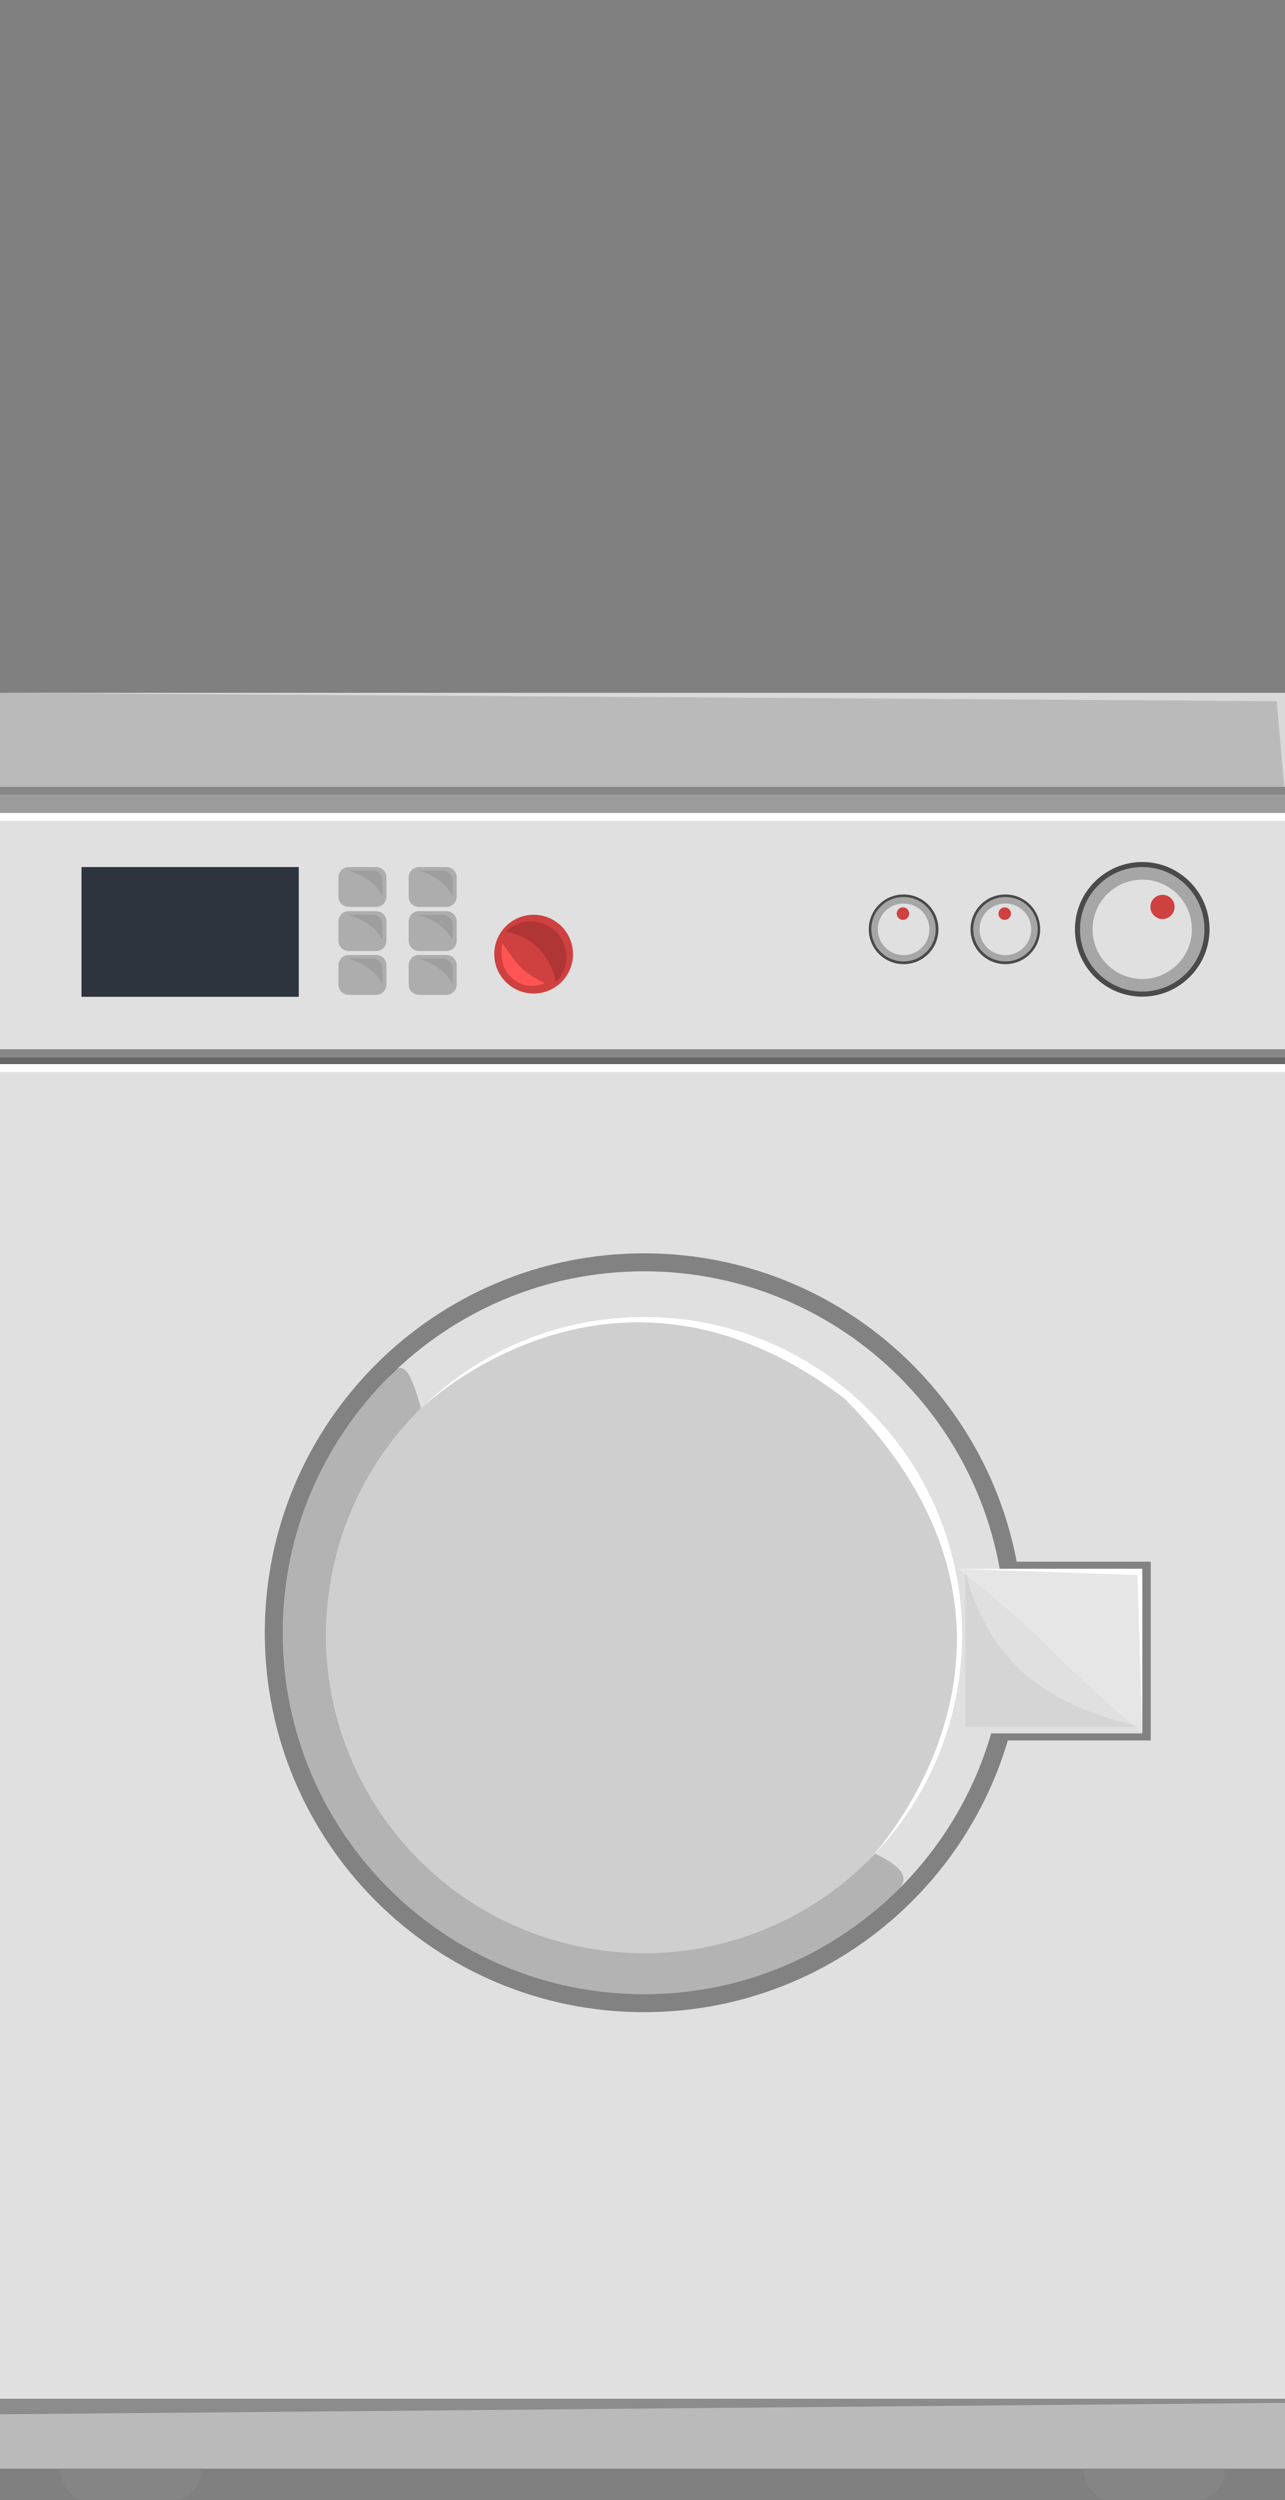 <svg width="180" height="350" viewBox="0 0 180 350" fill="none" xmlns="http://www.w3.org/2000/svg">
<rect x="0" y="0" width="180" height="350" fill="#808080" stroke="none"/>
<g clip-path="url(#clip0_22_1625)">
<g clip-path="url(#clip1_22_1625)">
<path d="M180 113.814H0V335.821H180V113.814Z" fill="#E0E0E0"/>
<path d="M180 111.251H0V113.814H180V111.251Z" fill="#9C9C9C"/>
<path d="M180 97H0V111.252H180V97Z" fill="#BABABA"/>
<path d="M180 97H0L178.833 98.167L180 111.252V97Z" fill="#D9D9D9"/>
<path d="M180 335.821H0V345.612H180V335.821Z" fill="#BABABA"/>
<path d="M23.59 350.256H12.997C10.457 350.256 8.375 348.197 8.375 345.635V345.589H28.189V345.635C28.189 348.174 26.13 350.256 23.568 350.256H23.59Z" fill="#858585"/>
<path d="M167.005 350.256H156.411C153.871 350.256 151.789 348.197 151.789 345.635V345.589H171.603V345.635C171.603 348.174 169.544 350.256 166.982 350.256H167.005Z" fill="#858585"/>
<path d="M0 337.994V335.821H180V336.393L0 337.994Z" fill="#8C8C8C"/>
<path d="M180 147.99H0V148.973H180V147.99Z" fill="#666666"/>
<path d="M180 113.814H0V114.912H180V113.814Z" fill="white"/>
<path d="M180 148.973H0V150.071H180V148.973Z" fill="white"/>
<path d="M180 146.892H0V147.99H180V146.892Z" fill="#878787"/>
<path d="M180 110.153H0V111.251H180V110.153Z" fill="#878787"/>
<path d="M160.003 139.526C154.786 139.526 150.576 135.294 150.576 130.101C150.576 124.908 154.809 120.676 160.003 120.676C165.197 120.676 169.43 124.908 169.43 130.101C169.43 135.294 165.197 139.526 160.003 139.526Z" fill="#4A4A4A"/>
<path d="M160.003 138.817C155.175 138.817 151.285 134.905 151.285 130.101C151.285 125.297 155.198 121.385 160.003 121.385C164.807 121.385 168.72 125.297 168.72 130.101C168.72 134.905 164.807 138.817 160.003 138.817Z" fill="#A6A6A6"/>
<path d="M160.003 137.055C163.844 137.055 166.958 133.942 166.958 130.101C166.958 126.26 163.844 123.147 160.003 123.147C156.161 123.147 153.047 126.26 153.047 130.101C153.047 133.942 156.161 137.055 160.003 137.055Z" fill="#E0E0E0"/>
<path d="M162.84 128.66C161.902 128.66 161.146 127.905 161.146 126.967C161.146 126.029 161.902 125.274 162.84 125.274C163.778 125.274 164.533 126.029 164.533 126.967C164.533 127.905 163.778 128.66 162.84 128.66Z" fill="#CF4040"/>
<path d="M144.283 133.555C142.384 135.454 139.273 135.454 137.374 133.555C135.474 131.657 135.474 128.545 137.374 126.647C139.273 124.748 142.384 124.748 144.283 126.647C146.182 128.545 146.182 131.657 144.283 133.555Z" fill="#4A4A4A"/>
<path d="M144.033 133.281C142.271 135.042 139.411 135.042 137.649 133.281C135.888 131.519 135.888 128.66 137.649 126.898C139.411 125.137 142.271 125.137 144.033 126.898C145.795 128.66 145.795 131.519 144.033 133.281Z" fill="#A6A6A6"/>
<path d="M140.828 133.715C142.825 133.715 144.443 132.097 144.443 130.101C144.443 128.105 142.825 126.487 140.828 126.487C138.831 126.487 137.213 128.105 137.213 130.101C137.213 132.097 138.831 133.715 140.828 133.715Z" fill="#E0E0E0"/>
<path d="M141.354 128.523C141.011 128.866 140.462 128.866 140.119 128.523C139.776 128.179 139.776 127.63 140.119 127.287C140.462 126.944 141.011 126.944 141.354 127.287C141.697 127.63 141.697 128.179 141.354 128.523Z" fill="#CF4040"/>
<path d="M130.029 133.555C128.13 135.454 125.019 135.454 123.12 133.555C121.221 131.657 121.221 128.545 123.12 126.647C125.019 124.748 128.13 124.748 130.029 126.647C131.929 128.545 131.929 131.657 130.029 133.555Z" fill="#4A4A4A"/>
<path d="M129.756 133.281C127.994 135.042 125.134 135.042 123.372 133.281C121.61 131.519 121.61 128.66 123.372 126.898C125.134 125.137 127.994 125.137 129.756 126.898C131.518 128.66 131.518 131.519 129.756 133.281Z" fill="#A6A6A6"/>
<path d="M126.574 133.715C128.571 133.715 130.189 132.097 130.189 130.101C130.189 128.105 128.571 126.487 126.574 126.487C124.578 126.487 122.959 128.105 122.959 130.101C122.959 132.097 124.578 133.715 126.574 133.715Z" fill="#E0E0E0"/>
<path d="M127.1 128.523C126.757 128.866 126.208 128.866 125.865 128.523C125.522 128.179 125.522 127.63 125.865 127.287C126.208 126.944 126.757 126.944 127.1 127.287C127.444 127.63 127.444 128.179 127.1 128.523Z" fill="#CF4040"/>
<path d="M90.218 281.698C119.56 281.698 143.346 257.916 143.346 228.581C143.346 199.245 119.56 175.463 90.218 175.463C60.876 175.463 37.09 199.245 37.09 228.581C37.09 257.916 60.876 281.698 90.218 281.698Z" fill="#828282"/>
<path d="M161.192 218.63H140.279V243.656H161.192V218.63Z" fill="#828282"/>
<path d="M90.217 279.181C118.169 279.181 140.828 256.527 140.828 228.58C140.828 200.634 118.169 177.98 90.217 177.98C62.265 177.98 39.605 200.634 39.605 228.58C39.605 256.527 62.265 279.181 90.217 279.181Z" fill="#E0E0E0"/>
<path opacity="0.2" d="M77.701 235.512C97.47 255.276 131.356 258.044 126.002 264.358C106.233 284.122 74.201 284.122 54.432 264.358C34.663 244.593 34.663 212.568 54.432 192.803C60.152 184.797 57.933 215.747 77.701 235.512Z" fill="#030303"/>
<path d="M133.684 238.622C139.056 214.617 123.946 190.804 99.936 185.434C75.926 180.064 52.108 195.17 46.737 219.175C41.366 243.18 56.475 266.993 80.485 272.363C104.495 277.733 128.313 262.627 133.684 238.622Z" fill="#CFCFCF"/>
<path d="M160.003 219.636H134.217V242.672H160.003V219.636Z" fill="#E0E0E0"/>
<path opacity="0.05" d="M160.002 241.757H135.223V219.636C135.223 219.636 136.275 227.162 142.613 233.499C148.928 239.835 160.002 241.757 160.002 241.757Z" fill="black"/>
<path opacity="0.2" d="M160.003 242.672C160.003 242.672 151.446 235.283 146.481 230.25C141.516 225.218 134.217 219.636 134.217 219.636H160.003V242.672Z" fill="white"/>
<path d="M160.003 242.672L159.339 220.505L134.217 219.636H160.003V242.672Z" fill="white"/>
<path d="M121.724 260.4C121.724 260.4 151.606 229.244 118.269 195.777C85.596 170.888 58.734 197.401 58.734 197.401C76.124 180.016 104.335 180.016 121.724 197.401C139.113 214.786 139.113 242.992 121.724 260.378V260.4Z" fill="white"/>
<path d="M41.849 121.385H11.418V139.549H41.849V121.385Z" fill="#2D343D"/>
<path d="M52.694 121.385H48.85C48.054 121.385 47.408 122.031 47.408 122.827V125.526C47.408 126.322 48.054 126.967 48.85 126.967H52.694C53.49 126.967 54.135 126.322 54.135 125.526V122.827C54.135 122.031 53.49 121.385 52.694 121.385Z" fill="#ADADAD"/>
<path d="M48.734 121.866H52.235C52.967 121.866 53.562 122.46 53.562 123.193V125.434C53.562 125.434 52.647 122.987 48.757 121.866H48.734Z" fill="#9E9E9E"/>
<path d="M62.532 121.385H58.688C57.892 121.385 57.246 122.031 57.246 122.827V125.526C57.246 126.322 57.892 126.967 58.688 126.967H62.532C63.328 126.967 63.973 126.322 63.973 125.526V122.827C63.973 122.031 63.328 121.385 62.532 121.385Z" fill="#ADADAD"/>
<path d="M58.551 121.866H62.051C62.784 121.866 63.379 122.46 63.379 123.193V125.434C63.379 125.434 62.463 122.987 58.574 121.866H58.551Z" fill="#9E9E9E"/>
<path d="M52.694 133.693H48.85C48.054 133.693 47.408 134.338 47.408 135.134V137.833C47.408 138.629 48.054 139.274 48.85 139.274H52.694C53.49 139.274 54.135 138.629 54.135 137.833V135.134C54.135 134.338 53.49 133.693 52.694 133.693Z" fill="#ADADAD"/>
<path d="M48.734 134.196H52.235C52.967 134.196 53.562 134.791 53.562 135.523V137.764C53.562 137.764 52.647 135.317 48.757 134.196H48.734Z" fill="#9E9E9E"/>
<path d="M62.532 133.693H58.688C57.892 133.693 57.246 134.338 57.246 135.134V137.833C57.246 138.629 57.892 139.274 58.688 139.274H62.532C63.328 139.274 63.973 138.629 63.973 137.833V135.134C63.973 134.338 63.328 133.693 62.532 133.693Z" fill="#ADADAD"/>
<path d="M58.551 134.196H62.051C62.784 134.196 63.379 134.791 63.379 135.523V137.764C63.379 137.764 62.463 135.317 58.574 134.196H58.551Z" fill="#9E9E9E"/>
<path d="M52.694 127.562H48.85C48.054 127.562 47.408 128.207 47.408 129.003V131.702C47.408 132.498 48.054 133.143 48.85 133.143H52.694C53.49 133.143 54.135 132.498 54.135 131.702V129.003C54.135 128.207 53.49 127.562 52.694 127.562Z" fill="#ADADAD"/>
<path d="M48.734 128.065H52.235C52.967 128.065 53.562 128.66 53.562 129.392V131.634C53.562 131.634 52.647 129.186 48.757 128.065H48.734Z" fill="#9E9E9E"/>
<path d="M62.532 127.562H58.688C57.892 127.562 57.246 128.207 57.246 129.003V131.702C57.246 132.498 57.892 133.143 58.688 133.143H62.532C63.328 133.143 63.973 132.498 63.973 131.702V129.003C63.973 128.207 63.328 127.562 62.532 127.562Z" fill="#ADADAD"/>
<path d="M58.551 128.065H62.051C62.784 128.065 63.379 128.66 63.379 129.392V131.634C63.379 131.634 62.463 129.186 58.574 128.065H58.551Z" fill="#9E9E9E"/>
<path d="M74.751 139.091C77.796 139.091 80.265 136.623 80.265 133.578C80.265 130.533 77.796 128.065 74.751 128.065C71.705 128.065 69.236 130.533 69.236 133.578C69.236 136.623 71.705 139.091 74.751 139.091Z" fill="#CF4040"/>
<path d="M77.885 137.467C77.885 137.467 77.359 134.653 75.391 132.709C73.423 130.764 70.838 130.444 70.838 130.444C72.783 128.5 75.94 128.5 77.885 130.444C79.83 132.389 79.83 135.545 77.885 137.49V137.467Z" fill="#B03636"/>
<path d="M70.402 132.068C70.402 132.068 71.867 134.333 72.965 135.454C74.063 136.575 76.306 137.627 76.306 137.627C74.384 138.473 72.645 137.856 71.524 136.758C70.402 135.66 70.013 134.013 70.379 132.068H70.402Z" fill="#FF5454"/>
</g>
</g>
<defs>
<clipPath id="clip0_22_1625">
<rect width="180" height="350" fill="white"/>
</clipPath>
<clipPath id="clip1_22_1625">
<rect width="180" height="253.256" fill="white" transform="translate(0 97)"/>
</clipPath>
</defs>
</svg>
